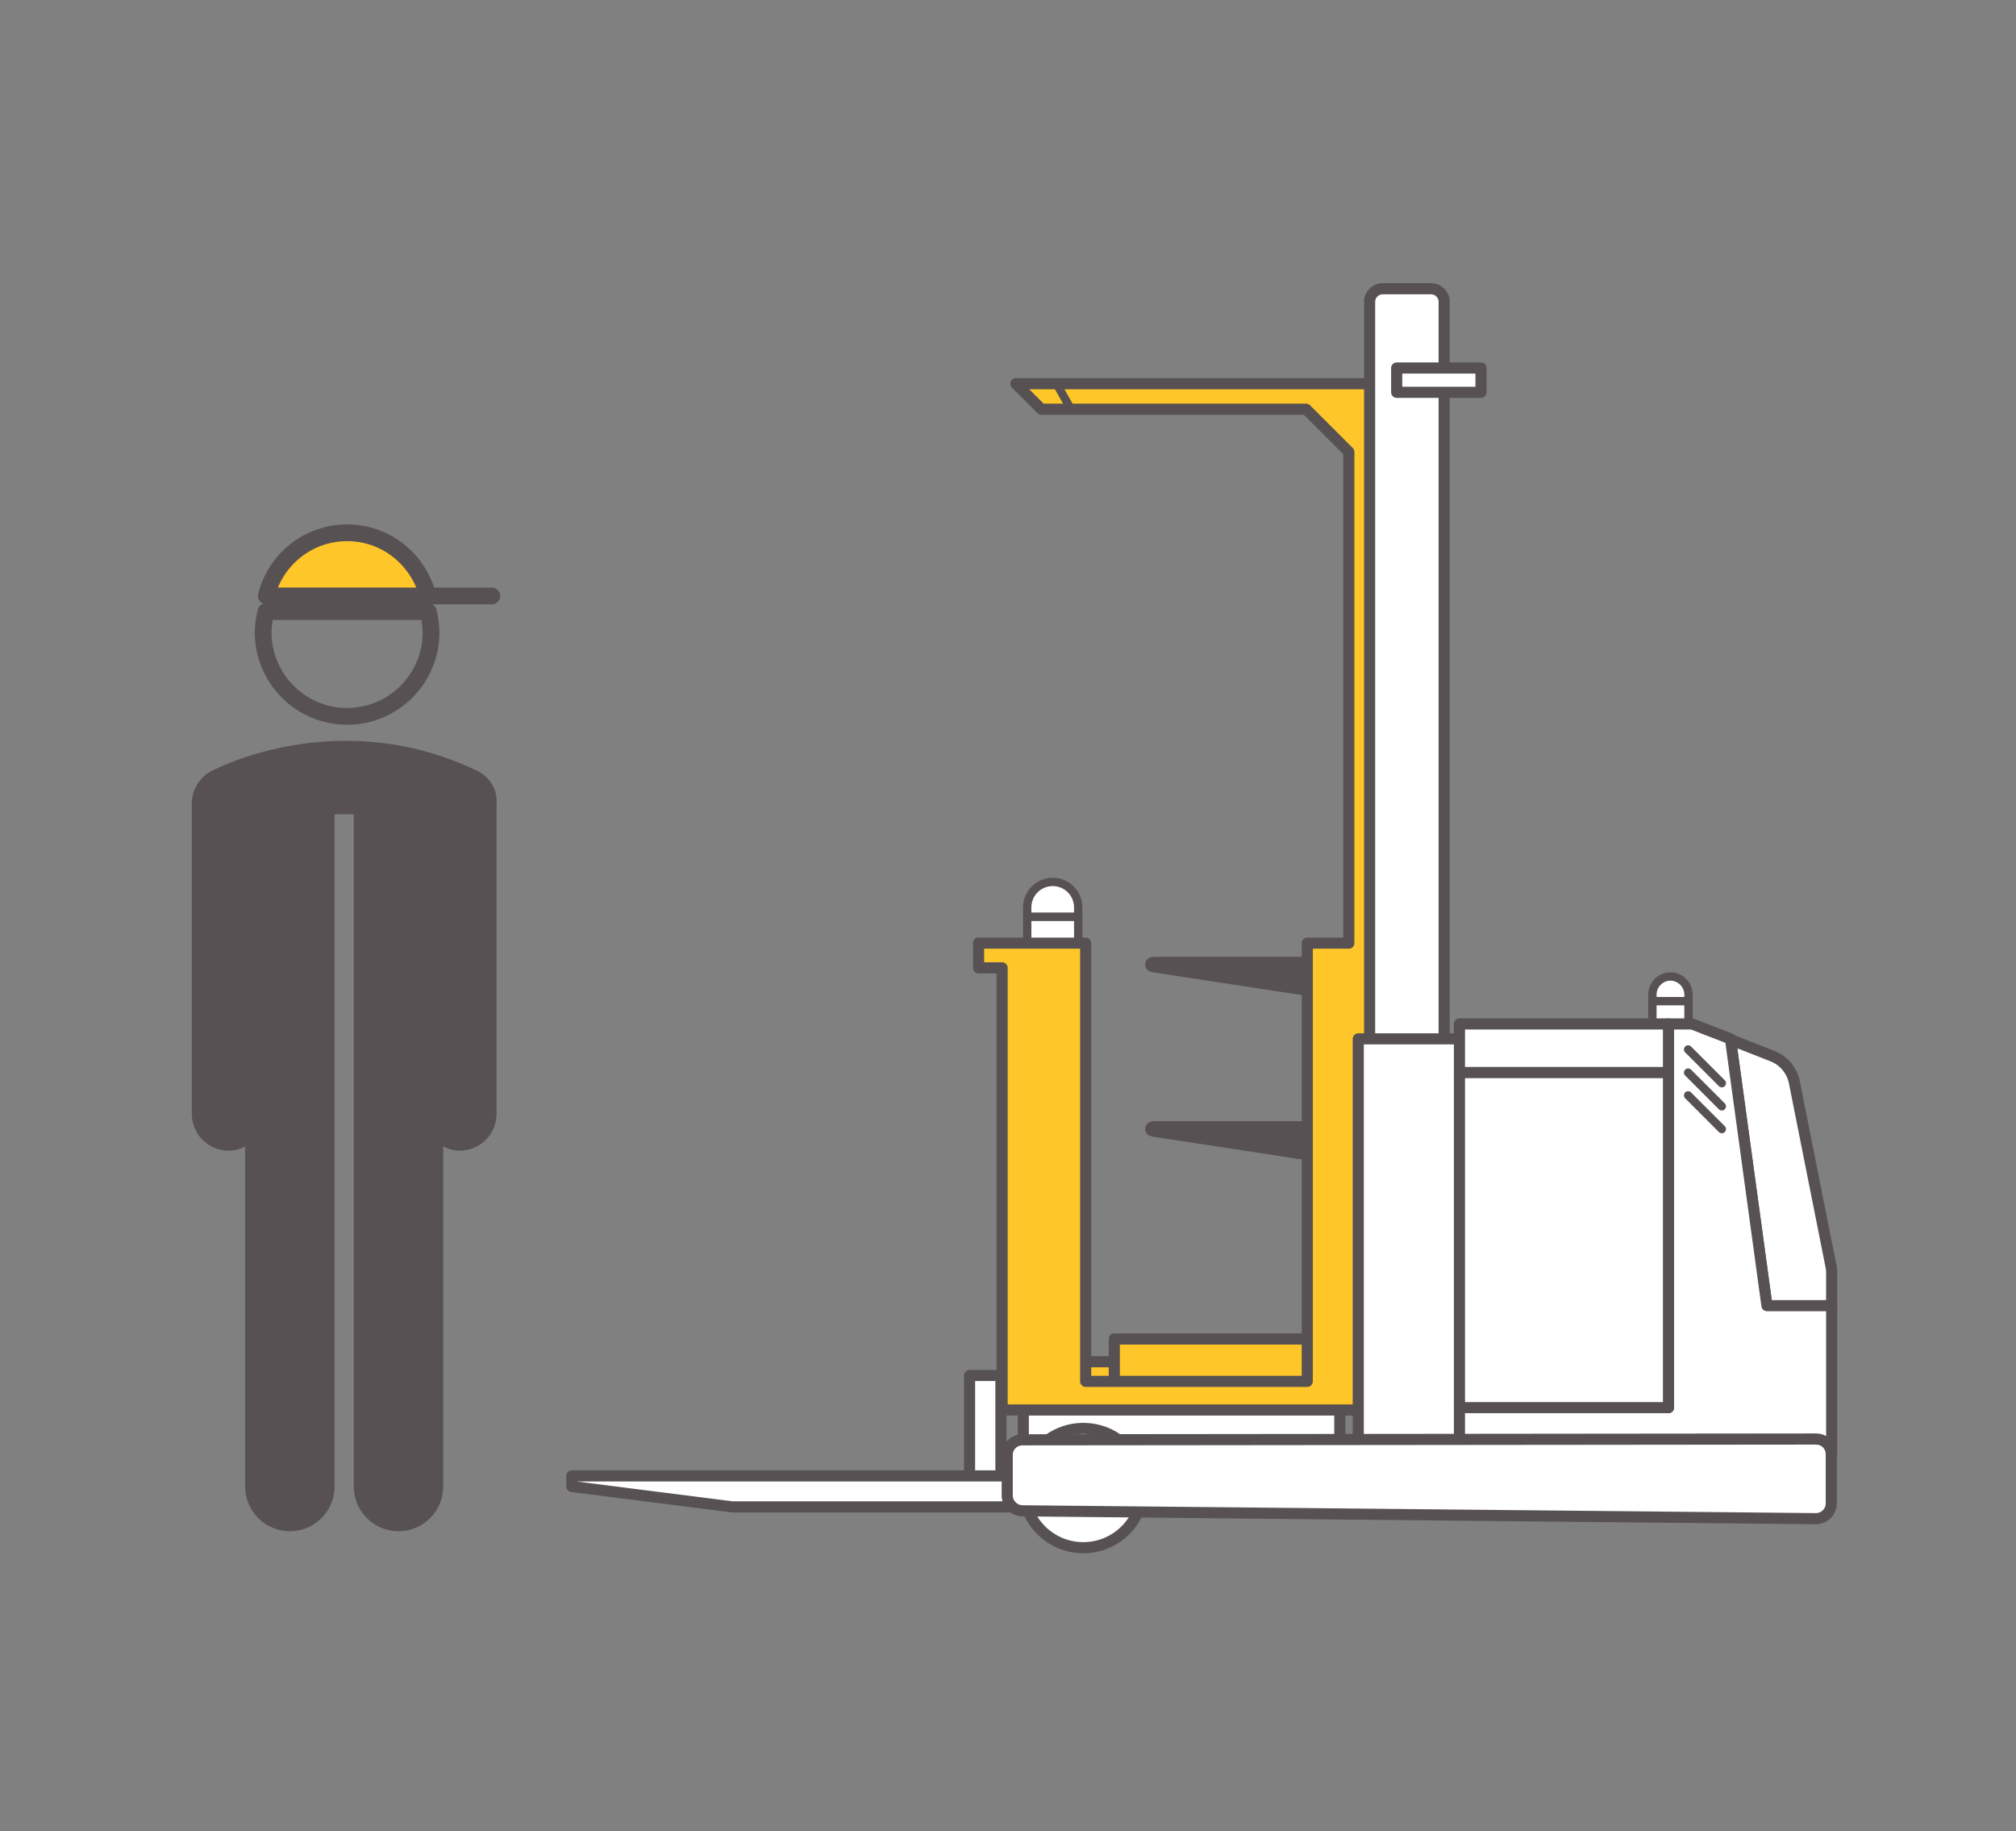 <?xml version="1.0" encoding="utf-8"?>
<!-- Generator: Adobe Illustrator 23.0.3, SVG Export Plug-In . SVG Version: 6.00 Build 0)  -->
<svg version="1.1" id="Calque_1" xmlns="http://www.w3.org/2000/svg" xmlns:xlink="http://www.w3.org/1999/xlink" x="0px" y="0px"
	 viewBox="0 0 514 466.8" style="enable-background:new 0 0 514 466.8;" xml:space="preserve">
<rect x="0" y="0" width="514" height="466.8" fill="#808080" stroke="none"/>
<style type="text/css">
	.st0{fill:#575153;}
	.st1{fill:none;stroke:#575153;stroke-width:4.275;stroke-linecap:round;stroke-linejoin:round;stroke-miterlimit:10;}
	.st2{fill:#FFC629;stroke:#575153;stroke-width:4.275;stroke-linecap:round;stroke-linejoin:round;stroke-miterlimit:10;}
	.st3{fill:#FFFFFF;stroke:#575153;stroke-width:2.835;stroke-linecap:round;stroke-linejoin:round;stroke-miterlimit:10;}
	.st4{fill:#FFFFFF;stroke:#575153;stroke-width:2.126;stroke-linecap:round;stroke-linejoin:round;stroke-miterlimit:10;}
	.st5{fill:#FFC629;stroke:#575153;stroke-width:2.835;stroke-linecap:round;stroke-linejoin:round;stroke-miterlimit:10;}
	.st6{fill:#575153;stroke:#575153;stroke-width:2.835;stroke-linecap:round;stroke-linejoin:round;stroke-miterlimit:10;}
	.st7{fill:none;stroke:#575153;stroke-width:2.126;stroke-linecap:round;stroke-linejoin:round;stroke-miterlimit:10;}
</style>
<g>
	<path class="st0" d="M121.5,196.4c-35.2-16.8-66.4-0.5-67.7,0.2c-3,1.6-4.9,4.8-4.9,8.3v79c0,5.2,4.2,9.4,9.4,9.4
		c1.5,0,3-0.4,4.2-1.1v86.7c0,6.3,5.1,11.4,11.4,11.4s11.4-5.1,11.4-11.4V207.6c1.6-0.1,3.2-0.1,4.9,0v171.3
		c0,6.3,5.1,11.4,11.4,11.4s11.4-5.1,11.4-11.4v-86.7c1.3,0.7,2.7,1.1,4.2,1.1c5.2,0,9.4-4.2,9.4-9.4v-79
		C126.9,201.2,124.8,197.9,121.5,196.4z"/>
	<g>
		<path class="st1" d="M67.8,155.9c-0.4,1.7-0.7,3.4-0.7,5.3c0,11.8,9.6,21.4,21.4,21.4c11.8,0,21.4-9.6,21.4-21.4
			c0-1.8-0.3-3.6-0.7-5.3H67.8z"/>
		<g>
			<path class="st2" d="M88.5,135.8c-10,0-18.3,6.9-20.6,16.1h41.2C106.7,142.6,98.4,135.8,88.5,135.8z"/>
			<line class="st1" x1="109.1" y1="151.9" x2="125.4" y2="151.9"/>
		</g>
	</g>
</g>
<rect x="247.2" y="350.6" class="st3" width="8" height="27.3"/>
<polygon class="st3" points="145.8,376.2 366.7,376.2 366.7,384.1 186.7,384.1 145.8,378.9 "/>
<rect x="260.9" y="354.1" class="st3" width="80.7" height="17.5"/>
<g>
	<path class="st4" d="M430.5,253.5c0-2.5-2.1-4.6-4.6-4.6l0,0c-2.5,0-4.6,2.1-4.6,4.6v1.7h9.2V253.5z"/>
	<rect x="421.3" y="255.2" class="st4" width="9.2" height="10.6"/>
</g>
<circle class="st3" cx="276.2" cy="379.3" r="15.2"/>
<rect x="272.7" y="347.1" class="st5" width="14" height="8.6"/>
<path class="st6" d="M332,245.3h-37.9c-0.9,0-1,1-0.1,1.1l37.2,5.7c2.8,0.4,5.3-1.2,5.3-3.3v-0.2C336.5,246.8,334.5,245.3,332,245.3
	z"/>
<path class="st6" d="M332,287.2h-37.9c-0.9,0-1,1-0.1,1.1l37.2,5.7c2.8,0.4,5.3-1.2,5.3-3.3v-0.2C336.5,288.7,334.5,287.2,332,287.2
	z"/>
<rect x="284.1" y="341.3" class="st5" width="53.7" height="14.3"/>
<g>
	<path class="st4" d="M274.9,231.3c0-3.6-2.9-6.5-6.5-6.5l0,0c-3.6,0-6.5,2.9-6.5,6.5v2.4h13V231.3z"/>
	<rect x="261.9" y="233.7" class="st4" width="13" height="14.9"/>
</g>
<polygon class="st5" points="249.5,240.4 249.5,246.7 255.5,246.7 255.5,359.4 350.5,359.4 350.5,97.8 259,97.8 265.5,104.3 
	333,104.3 343.9,115.2 343.9,240.4 333.3,240.4 333.3,352.1 276.8,352.1 276.8,240.4 "/>
<line class="st7" x1="269.2" y1="97.5" x2="273" y2="104.2"/>
<path class="st3" d="M364.9,375.6h-12.4c-1.8,0-3.3-1.5-3.3-3.3V76.9c0-1.8,1.5-3.3,3.3-3.3h12.4c1.8,0,3.3,1.5,3.3,3.3v295.4
	C368.1,374.2,366.7,375.6,364.9,375.6z"/>
<rect x="356.1" y="93.8" class="st3" width="21.5" height="6.2"/>
<rect x="346.3" y="264.8" class="st3" width="28.3" height="106.7"/>
<path class="st3" d="M467,332.8v-8.2c0-0.9-0.1-1.7-0.3-2.5l-9.2-46.2c-0.6-3-2.7-5.6-5.6-6.7l-10.7-4.2l9.3,67.9H467z"/>
<polygon class="st3" points="450.5,332.8 441.2,264.8 431.4,261 425.4,261 425.4,358.8 372.1,358.8 372.1,370.6 467,370.6 
	467,332.8 "/>
<g>
	<rect x="372.1" y="261" class="st3" width="53.3" height="12.4"/>
	<rect x="372.1" y="273.4" class="st3" width="53.3" height="85.4"/>
</g>
<line class="st7" x1="430.4" y1="279.2" x2="439" y2="287.8"/>
<line class="st7" x1="430.4" y1="273.4" x2="439" y2="282"/>
<line class="st7" x1="430.4" y1="267.5" x2="439" y2="276.1"/>
<path class="st3" d="M466.9,370.7v12.5c0,2.2-1.8,3.9-3.9,3.9l-202.3-2c-2.1,0-3.9-1.8-3.9-3.9v-10.3c0-2.2,1.7-3.9,3.9-3.9
	l202.3-0.2C465.2,366.8,466.9,368.5,466.9,370.7z"/>
</svg>
